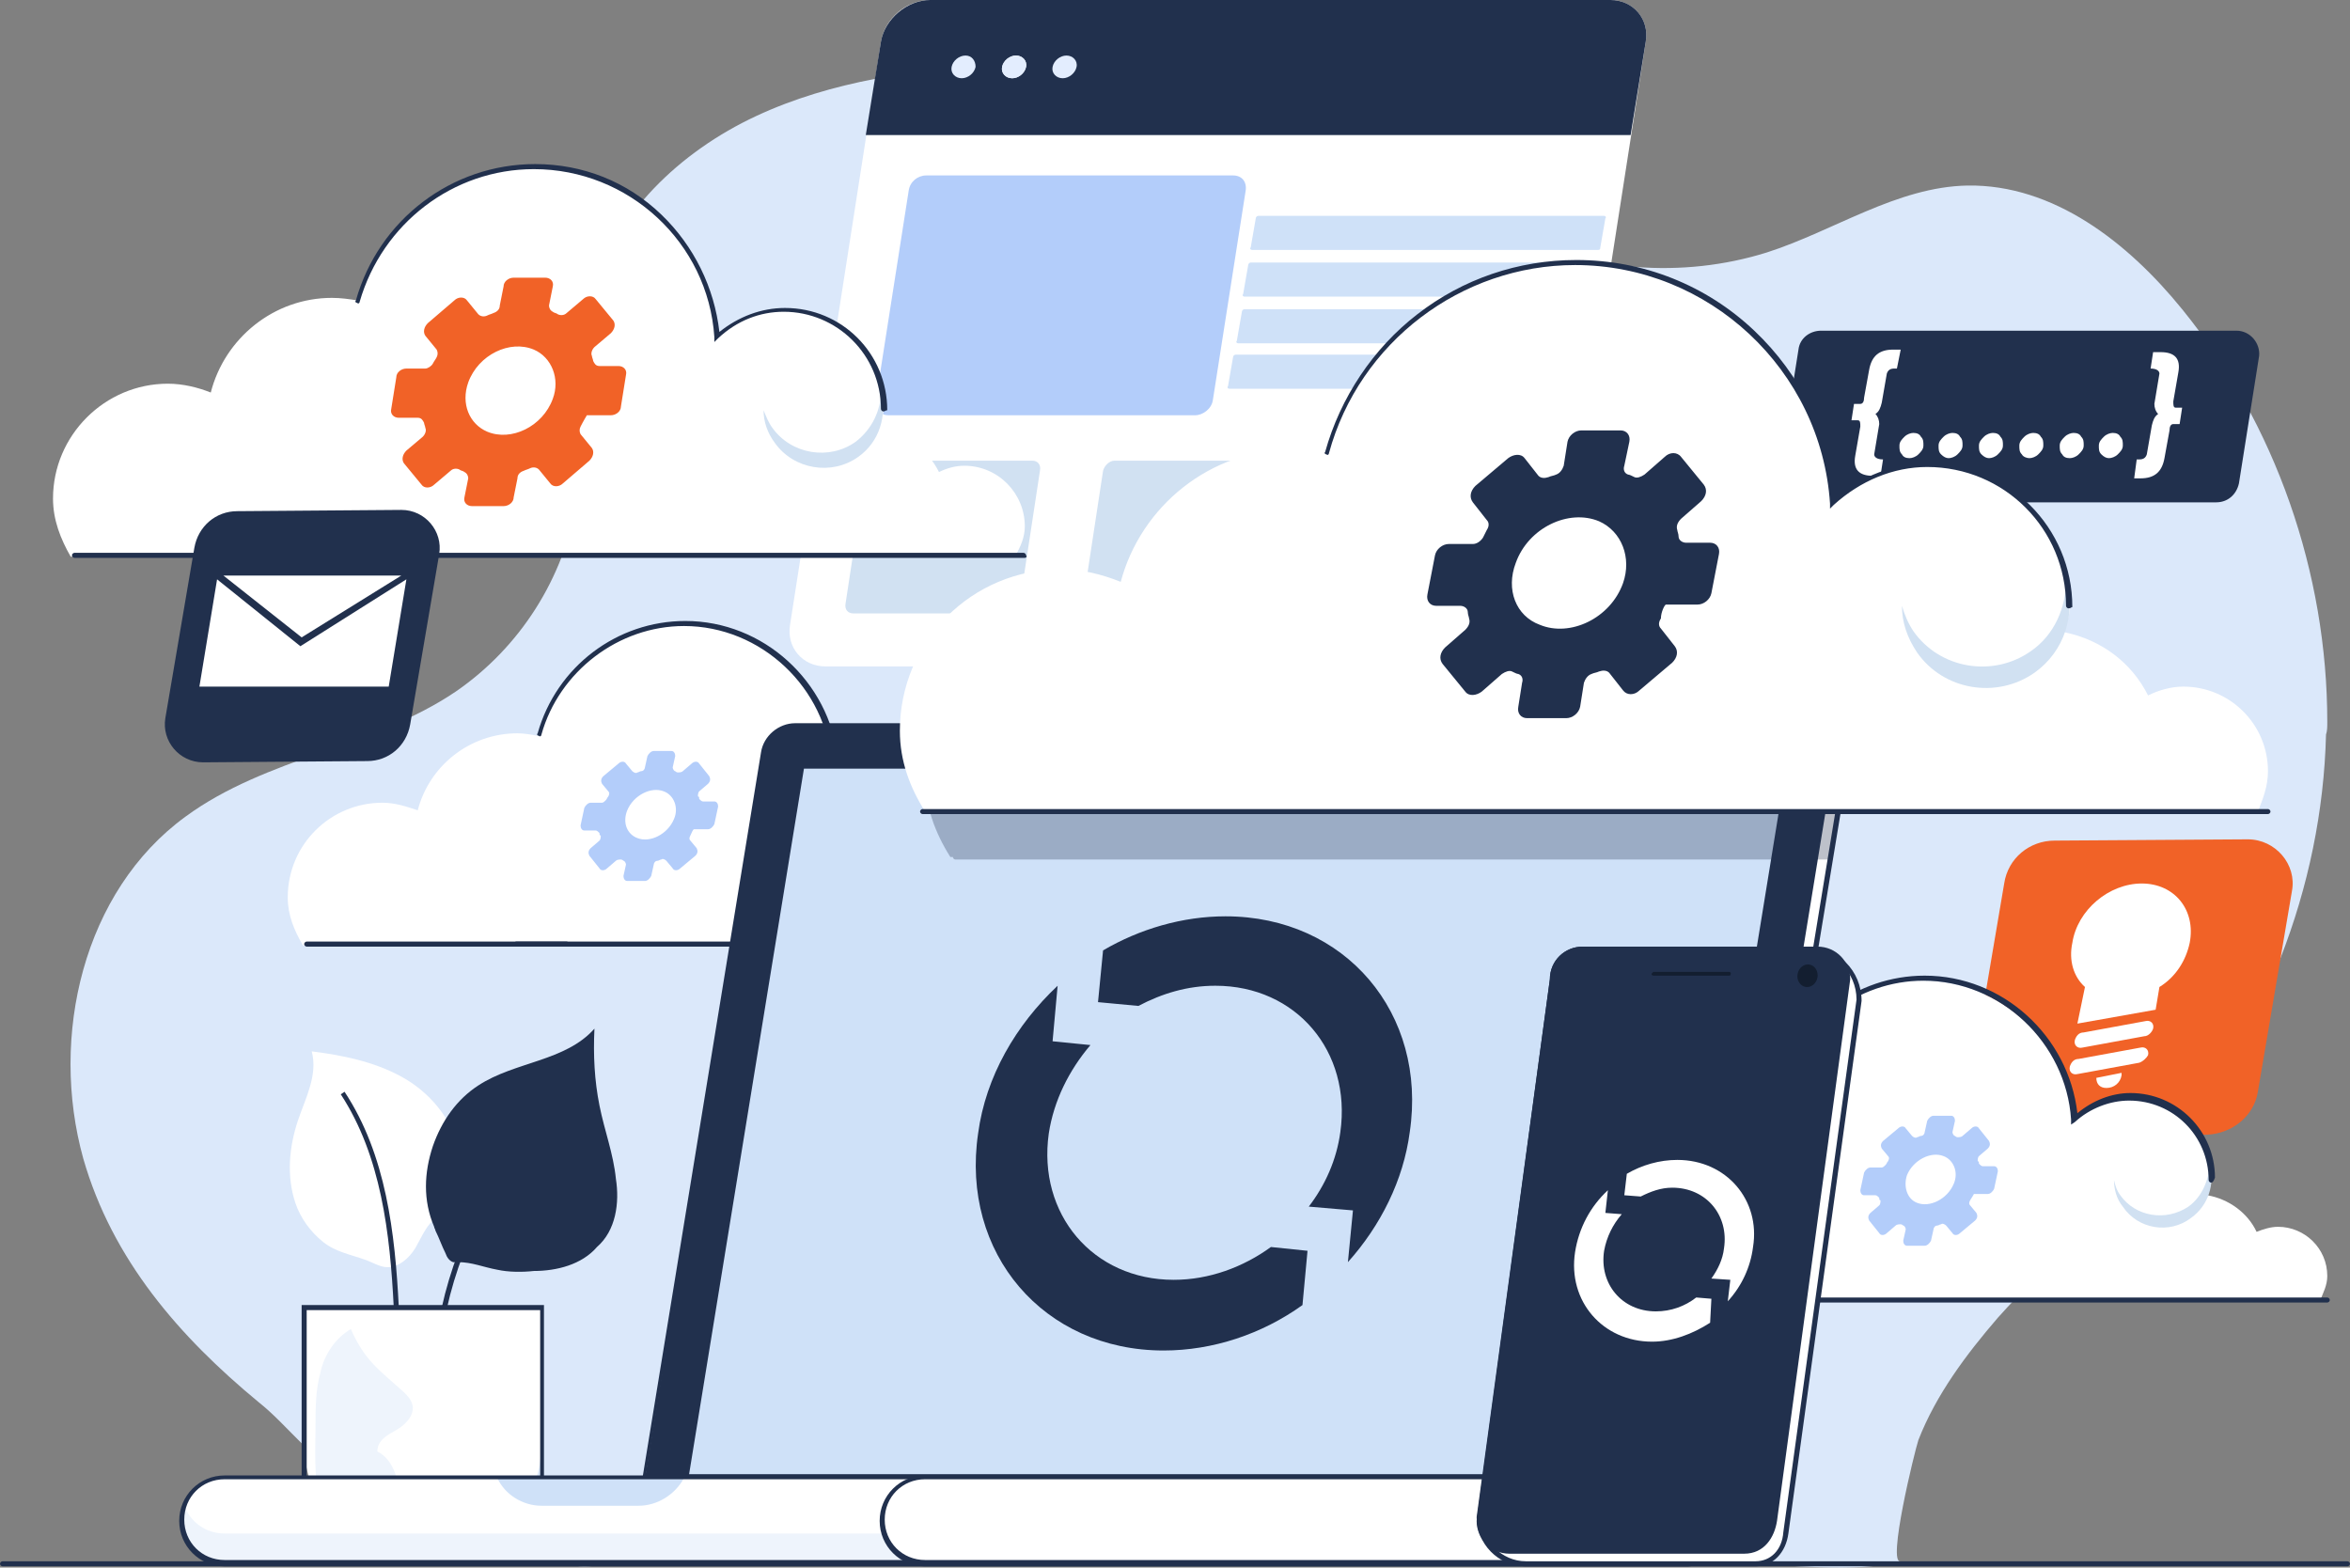 <?xml version="1.0" encoding="utf-8"?>
<!-- Generator: Adobe Illustrator 25.0.0, SVG Export Plug-In . SVG Version: 6.00 Build 0)  -->
<svg version="1.1" id="Cloud_Computing" xmlns="http://www.w3.org/2000/svg" xmlns:xlink="http://www.w3.org/1999/xlink" x="0px"
	 y="0px" viewBox="0 0 186.2 124.2" style="enable-background:new 0 0 186.2 124.2;" xml:space="preserve">
<rect x="0" y="0" width="186.2" height="124.2" fill="#808080" stroke="none"/>
<style type="text/css">
	.st0{fill:#DBE8FA;}
	.st1{fill:#FFFFFF;}
	.st2{fill:#EEF4FC;}
	.st3{fill:#21304D;}
	.st4{fill:#F16227;}
	.st5{fill:#D1E1F2;}
	.st6{clip-path:url(#SVGID_2_);fill:#E3EDFE;}
	.st7{clip-path:url(#SVGID_4_);fill:#E3EDFE;}
	.st8{clip-path:url(#SVGID_6_);fill:#E5EEFE;}
	.st9{clip-path:url(#SVGID_8_);fill:#E8F0FE;}
	.st10{clip-path:url(#SVGID_10_);fill:#EAF1FE;}
	.st11{clip-path:url(#SVGID_12_);fill:#ECF3FE;}
	.st12{clip-path:url(#SVGID_14_);fill:#EEF4FE;}
	.st13{clip-path:url(#SVGID_16_);fill:#EFF5FE;}
	.st14{clip-path:url(#SVGID_18_);fill:#F1F6FE;}
	.st15{clip-path:url(#SVGID_20_);fill:#F3F7FF;}
	.st16{clip-path:url(#SVGID_22_);fill:#F4F8FF;}
	.st17{clip-path:url(#SVGID_24_);fill:#F5F9FF;}
	.st18{clip-path:url(#SVGID_26_);fill:#F7FAFF;}
	.st19{clip-path:url(#SVGID_28_);fill:#F8FAFF;}
	.st20{clip-path:url(#SVGID_30_);fill:#F9FBFF;}
	.st21{clip-path:url(#SVGID_32_);fill:#FAFCFF;}
	.st22{clip-path:url(#SVGID_34_);fill:#FBFCFF;}
	.st23{clip-path:url(#SVGID_36_);fill:#FBFDFF;}
	.st24{clip-path:url(#SVGID_38_);fill:#FCFDFF;}
	.st25{clip-path:url(#SVGID_40_);fill:#FDFEFF;}
	.st26{clip-path:url(#SVGID_42_);fill:#FDFEFF;}
	.st27{clip-path:url(#SVGID_44_);fill:#FEFEFF;}
	.st28{clip-path:url(#SVGID_46_);fill:#FEFEFF;}
	.st29{clip-path:url(#SVGID_48_);fill:#FEFFFF;}
	.st30{clip-path:url(#SVGID_50_);fill:#FFFFFF;}
	.st31{clip-path:url(#SVGID_52_);fill:#FFFFFF;}
	.st32{clip-path:url(#SVGID_54_);fill:#FFFFFF;}
	.st33{clip-path:url(#SVGID_56_);fill:#FFFFFF;}
	.st34{clip-path:url(#SVGID_58_);fill:#FFFFFF;}
	.st35{clip-path:url(#SVGID_60_);fill:#FFFFFF;}
	.st36{fill:#CFE1F8;}
	.st37{fill:#B3CDFA;}
	.st38{fill:#E3EDFE;}
	.st39{fill:#131E30;}
	.st40{opacity:0.3;}
</style>
<g id="XMLID_350_">
	<g id="XMLID_873_">
		<path id="XMLID_372_" class="st0" d="M184.4,57.2c0-11.8-4.1-23.6-11.5-32.7c-4.3-5.3-10.2-9.9-17-9.8c-5.6,0.1-10.6,3.6-15.9,5.3
			c-6.7,2.1-14.2,1.5-20.4-1.6c-5.1-2.6-9.3-6.8-14.4-9.5c-7.8-4.1-17.1-4.4-26-3.8c-6.6,0.4-13.3,1.3-19.3,4.1
			c-6,2.8-11.3,7.8-13,14.2c-1.4,5.3-0.3,10.9-1.2,16.3c-1,6.1-4.5,11.6-9.6,15.1c-6.5,4.4-15,5.2-21.4,9.9
			C6.6,70.6,3.9,82.1,6.6,91.8c2.3,8,7.6,14.1,13.9,19.3c2.4,1.9,4.3,4.8,7.2,6c3.9,1.7,8.3,1.2,12.1,3.3c1.8,1,3.1,2.9,5,3.5
			s4.3-0.3,6.2-0.3c8.5,0,17.1,0.1,25.6,0.1c20.3,0.1,40.7,0.2,61,0.2l0,0c4,0,9.3,0.8,13-0.2c-1.1,0.3,1.1-8.7,1.4-9.6
			c1.4-3.6,3.8-6.8,6.3-9.7c4.1-4.6,9-8.4,13-13c8-9.1,12.7-21.1,13-33.2C184.4,57.9,184.4,57.6,184.4,57.2z"/>
	</g>
	<g id="XMLID_694_">
		<g id="XMLID_714_">
			<path id="XMLID_569_" class="st1" d="M33.5,123.8L33.5,123.8c-5.2,0-9.4-4.2-9.4-9.4v-10.8h18.8v10.8
				C42.9,119.6,38.7,123.8,33.5,123.8z"/>
		</g>
		<g id="XMLID_705_">
			<path id="XMLID_391_" class="st2" d="M31.4,113.3c0.7-0.4,1.4-1.1,1.3-1.9c-0.1-0.5-0.4-0.8-0.7-1.1c-2-1.8-3.1-2.5-4.2-5
				c-1.2,0.7-2.1,2-2.4,3.4c-0.4,1.4-0.4,2.9-0.4,4.3c0,3.2-0.6,9.6,4.4,9.2c0.9-0.1,1.8-0.3,2.2-1.1c0.3-0.6,0.3-1.3,0.2-2
				c-0.2-1.6-0.5-3.4-1.9-4.1C29.9,114.1,30.7,113.7,31.4,113.3z"/>
		</g>
		<g id="XMLID_695_">
			<path id="XMLID_740_" class="st3" d="M38.3,124h-9.5c-2.7,0-4.9-2.2-4.9-4.9v-15.7h19.2v15.7C43.1,121.8,41,124,38.3,124z
				 M24.3,103.8v15.3c0,2.5,2,4.5,4.5,4.5h9.5c2.5,0,4.5-2,4.5-4.5v-15.3H24.3z"/>
		</g>
		<g id="XMLID_701_">
			<path id="XMLID_392_" class="st1" d="M36.3,91c-0.5-2.4-2.3-4.5-4.5-5.7s-4.7-1.7-7.1-2c0.5,1.9-0.5,3.7-1.1,5.5
				c-0.7,2.1-0.9,4.4-0.2,6.5c0.4,1.2,1.2,2.3,2.2,3.1s2.2,1,3.3,1.4c0.6,0.2,1.2,0.6,1.8,0.6c0.9,0,1.7-0.7,2.2-1.5
				c0.4-0.7,0.7-1.4,1.2-2s1-1,1.4-1.7C36.4,94,36.6,92.4,36.3,91z"/>
		</g>
		<g id="XMLID_699_">
			<path id="XMLID_393_" class="st3" d="M48.8,93.4c-0.2-2-0.9-3.8-1.3-5.8s-0.5-4-0.4-6.1c-2.3,2.6-6.3,2.6-9.2,4.5
				c-1.7,1.1-2.9,2.8-3.6,4.8c-0.7,2.1-0.8,4.3,0.1,6.4c0,0.1,0.1,0.2,0.1,0.3c0.3,0.6,0.5,1.2,0.8,1.8c0.1,0.3,0.3,0.6,0.6,0.7
				c0.1,0,0.3,0,0.4,0c1.1,0,2,0.4,3.1,0.6c0.9,0.2,2,0.2,2.9,0.1c1.8,0,3.8-0.5,5-1.9C48.8,97.5,49.1,95.3,48.8,93.4z"/>
		</g>
		<g id="XMLID_697_">
			<path id="XMLID_736_" class="st3" d="M31.2,103.6c-0.3-5.9-1-12-4.2-16.9l0.3-0.2c3.3,5,4,11.2,4.3,17.1L31.2,103.6z"/>
		</g>
		<g id="XMLID_698_">
			<path id="XMLID_733_" class="st3" d="M35.4,103.7l-0.4-0.1c1.3-5.9,4.4-11.5,8.8-15.8l0.3,0.3C39.8,92.3,36.7,97.8,35.4,103.7z"
				/>
		</g>
	</g>
	<g id="XMLID_1055_">
		<g id="XMLID_1071_">
			<path id="XMLID_568_" class="st4" d="M174.9,89.9L159.6,90c-2.2,0-3.9-2-3.5-4.1l2.7-15.9c0.3-2,2-3.4,4-3.4l15.3-0.1
				c2.2,0,3.9,2,3.5,4.1l-2.7,15.9C178.6,88.4,176.9,89.8,174.9,89.9z"/>
		</g>
		<g id="XMLID_1103_">
			<g id="XMLID_1054_">
				<path id="XMLID_567_" class="st1" d="M169.9,82.1L165,83c-0.4,0.1-0.7-0.2-0.6-0.6l0,0c0.1-0.3,0.3-0.6,0.7-0.6l4.9-0.9
					c0.4-0.1,0.7,0.2,0.6,0.6l0,0C170.5,81.8,170.2,82.1,169.9,82.1z"/>
			</g>
			<g id="XMLID_1102_">
				<path id="XMLID_566_" class="st1" d="M169.5,84.2l-4.9,0.9c-0.4,0.1-0.7-0.2-0.6-0.6l0,0c0.1-0.3,0.3-0.6,0.7-0.6l4.9-0.9
					c0.4-0.1,0.7,0.2,0.6,0.6l0,0C170.1,83.8,169.8,84.1,169.5,84.2z"/>
			</g>
			<g id="XMLID_1105_">
				<path id="XMLID_565_" class="st1" d="M173.5,74.7c0.5-2.6-1.2-4.7-3.8-4.7s-5.1,2.1-5.5,4.7c-0.3,1.4,0.1,2.7,1,3.5l-0.6,2.9
					l6.2-1.1l0.3-1.8C172.4,77.4,173.2,76.1,173.5,74.7z"/>
			</g>
			<g id="XMLID_1107_">
				<path id="XMLID_563_" class="st1" d="M166.1,85.4c0,0.5,0.3,0.8,0.8,0.8c0.6,0,1.1-0.4,1.2-1c0-0.1,0-0.1,0-0.2L166.1,85.4z"/>
			</g>
		</g>
	</g>
	<g id="XMLID_651_">
		<g id="XMLID_735_">
			<path id="XMLID_394_" class="st1" d="M86.2,72.9c0-2.2-1.8-3.9-3.9-3.9c-0.6,0-1.2,0.2-1.7,0.4c-0.7-1.5-2.2-2.6-3.9-2.9
				c0.1-0.4,0.2-0.8,0.2-1.2c0-3.6-2.9-6.5-6.5-6.5c-1.7,0-3.2,0.7-4.4,1.8c-0.4-6.2-5.6-11.1-11.9-11.1c-5.5,0-10.1,3.7-11.5,8.8
				c-0.5-0.1-1.1-0.2-1.6-0.2c-3.8,0-7,2.6-7.9,6.1c-0.9-0.3-1.8-0.6-2.8-0.6c-4.1,0-7.5,3.3-7.5,7.5c0,1.4,0.5,2.6,1.2,3.8h61.6
				C86,74.3,86.2,73.6,86.2,72.9z"/>
		</g>
		<g id="XMLID_734_">
			<path id="XMLID_731_" class="st3" d="M86.2,75H40.9c-0.1,0-0.2-0.1-0.2-0.2c0-0.1,0.1-0.2,0.2-0.2h45.3c0.1,0,0.2,0.1,0.2,0.2
				C86.4,75,86.3,75,86.2,75z"/>
		</g>
		<g id="XMLID_732_">
			<path id="XMLID_730_" class="st3" d="M44.9,75H24.3c-0.1,0-0.2-0.1-0.2-0.2c0-0.1,0.1-0.2,0.2-0.2h20.6c0.1,0,0.2,0.1,0.2,0.2
				C45.1,75,45,75,44.9,75z"/>
		</g>
		<g id="XMLID_723_">
			<path id="XMLID_562_" class="st5" d="M75.2,67.4c-1.8,1.2-4.2,0.8-5.4-0.9c-0.3-0.4-0.4-0.8-0.5-1.2c0,0.7,0.2,1.5,0.7,2.1
				c1.2,1.8,3.7,2.2,5.4,0.9l0,0c1.4-1,1.9-2.7,1.5-4.3C76.9,65.4,76.3,66.6,75.2,67.4z"/>
		</g>
		<g id="XMLID_653_">
			<path id="XMLID_729_" class="st3" d="M77,65.5c-0.1,0-0.2-0.1-0.2-0.2c0-3.5-2.8-6.3-6.3-6.3c-1.5,0-3.1,0.6-4.3,1.7L65.9,61
				v-0.4c-0.4-6.1-5.6-11-11.7-11c-5.2,0-9.9,3.6-11.3,8.6c0,0.1-0.1,0.2-0.2,0.1c-0.1,0-0.2-0.1-0.1-0.2c1.5-5.3,6.3-8.9,11.7-8.9
				c6.2,0,11.4,4.8,12.1,10.9c1.2-1,2.7-1.6,4.2-1.6c3.7,0,6.7,3,6.7,6.7C77.2,65.4,77.1,65.5,77,65.5z"/>
		</g>
	</g>
	<g id="XMLID_737_">
		<g id="XMLID_749_">
			<path id="XMLID_395_" class="st1" d="M184.4,101.1c0-2.2-1.8-3.9-3.9-3.9c-0.6,0-1.2,0.2-1.7,0.4c-0.7-1.5-2.2-2.6-3.9-2.9
				c0.1-0.4,0.2-0.8,0.2-1.2c0-3.6-2.9-6.5-6.5-6.5c-1.7,0-3.2,0.7-4.4,1.8c-0.4-6.2-5.6-11.1-11.9-11.1c-5.5,0-10.1,3.7-11.5,8.8
				c-0.5-0.1-1.1-0.2-1.6-0.2c-3.8,0-7,2.6-7.9,6.1c-0.9-0.3-1.8-0.6-2.8-0.6c-4.1,0-7.5,3.3-7.5,7.5c0,1.4,0.5,2.6,1.2,3.8h61.6
				C184.1,102.4,184.4,101.8,184.4,101.1z"/>
		</g>
		<g id="XMLID_747_">
			<path id="XMLID_728_" class="st3" d="M184.4,103.2h-45.3c-0.1,0-0.2-0.1-0.2-0.2c0-0.1,0.1-0.2,0.2-0.2h45.3
				c0.1,0,0.2,0.1,0.2,0.2S184.5,103.2,184.4,103.2z"/>
		</g>
		<g id="XMLID_746_">
			<path id="XMLID_727_" class="st3" d="M143,103.2h-20.6c-0.1,0-0.2-0.1-0.2-0.2c0-0.1,0.1-0.2,0.2-0.2H143c0.1,0,0.2,0.1,0.2,0.2
				C143.2,103.1,143.1,103.2,143,103.2z"/>
		</g>
		<g id="XMLID_739_">
			<path id="XMLID_561_" class="st5" d="M173.4,95.6c-1.8,1.2-4.2,0.8-5.4-0.9c-0.3-0.4-0.4-0.8-0.5-1.2c0,0.7,0.2,1.5,0.7,2.1
				c1.2,1.8,3.7,2.2,5.4,0.9l0,0c1.4-1,1.9-2.7,1.5-4.3C175,93.5,174.5,94.8,173.4,95.6z"/>
		</g>
		<g id="XMLID_738_">
			<path id="XMLID_726_" class="st3" d="M175.2,93.7c-0.1,0-0.2-0.1-0.2-0.2c0-3.5-2.8-6.3-6.3-6.3c-1.5,0-3.1,0.6-4.3,1.7l-0.3,0.2
				v-0.4c-0.4-6.1-5.6-11-11.7-11c-5.2,0-9.9,3.6-11.3,8.6c0,0.1-0.1,0.2-0.2,0.1c-0.1,0-0.2-0.1-0.1-0.2c1.5-5.3,6.3-8.9,11.7-8.9
				c6.2,0,11.4,4.8,12.1,10.9c1.2-1,2.7-1.6,4.2-1.6c3.7,0,6.7,3,6.7,6.7C175.4,93.6,175.3,93.7,175.2,93.7z"/>
		</g>
	</g>
	<g id="XMLID_895_">
		<g id="XMLID_893_">
			<g id="XMLID_668_">
				<g>
					<defs>
						<path id="SVGID_1_" d="M144.1,57.6L64,58c-1.2,0-2.3,1-2.5,2.1l-9.9,60.6h84.7l9.9-60.6c0.1-0.7-0.2-1.5-0.9-1.8L144.1,57.6z"
							/>
					</defs>
					<clipPath id="SVGID_2_">
						<use xlink:href="#SVGID_1_"  style="overflow:visible;"/>
					</clipPath>
					<rect id="XMLID_670_" x="51.7" y="57.6" class="st6" width="0.4" height="63.2"/>
				</g>
				<g>
					<defs>
						<path id="SVGID_3_" d="M144.1,57.6L64,58c-1.2,0-2.3,1-2.5,2.1l-9.9,60.6h84.7l9.9-60.6c0.1-0.7-0.2-1.5-0.9-1.8L144.1,57.6z"
							/>
					</defs>
					<clipPath id="SVGID_4_">
						<use xlink:href="#SVGID_3_"  style="overflow:visible;"/>
					</clipPath>
					<rect id="XMLID_671_" x="52" y="57.6" class="st7" width="3.4" height="63.2"/>
				</g>
				<g>
					<defs>
						<path id="SVGID_5_" d="M144.1,57.6L64,58c-1.2,0-2.3,1-2.5,2.1l-9.9,60.6h84.7l9.9-60.6c0.1-0.7-0.2-1.5-0.9-1.8L144.1,57.6z"
							/>
					</defs>
					<clipPath id="SVGID_6_">
						<use xlink:href="#SVGID_5_"  style="overflow:visible;"/>
					</clipPath>
					<rect id="XMLID_672_" x="55.4" y="57.6" class="st8" width="3.4" height="63.2"/>
				</g>
				<g>
					<defs>
						<path id="SVGID_7_" d="M144.1,57.6L64,58c-1.2,0-2.3,1-2.5,2.1l-9.9,60.6h84.7l9.9-60.6c0.1-0.7-0.2-1.5-0.9-1.8L144.1,57.6z"
							/>
					</defs>
					<clipPath id="SVGID_8_">
						<use xlink:href="#SVGID_7_"  style="overflow:visible;"/>
					</clipPath>
					<rect id="XMLID_673_" x="58.8" y="57.6" class="st9" width="3.4" height="63.2"/>
				</g>
				<g>
					<defs>
						<path id="SVGID_9_" d="M144.1,57.6L64,58c-1.2,0-2.3,1-2.5,2.1l-9.9,60.6h84.7l9.9-60.6c0.1-0.7-0.2-1.5-0.9-1.8L144.1,57.6z"
							/>
					</defs>
					<clipPath id="SVGID_10_">
						<use xlink:href="#SVGID_9_"  style="overflow:visible;"/>
					</clipPath>
					<rect id="XMLID_674_" x="62.1" y="57.6" class="st10" width="3.4" height="63.2"/>
				</g>
				<g>
					<defs>
						<path id="SVGID_11_" d="M144.1,57.6L64,58c-1.2,0-2.3,1-2.5,2.1l-9.9,60.6h84.7l9.9-60.6c0.1-0.7-0.2-1.5-0.9-1.8L144.1,57.6z
							"/>
					</defs>
					<clipPath id="SVGID_12_">
						<use xlink:href="#SVGID_11_"  style="overflow:visible;"/>
					</clipPath>
					<rect id="XMLID_675_" x="65.5" y="57.6" class="st11" width="3.4" height="63.2"/>
				</g>
				<g>
					<defs>
						<path id="SVGID_13_" d="M144.1,57.6L64,58c-1.2,0-2.3,1-2.5,2.1l-9.9,60.6h84.7l9.9-60.6c0.1-0.7-0.2-1.5-0.9-1.8L144.1,57.6z
							"/>
					</defs>
					<clipPath id="SVGID_14_">
						<use xlink:href="#SVGID_13_"  style="overflow:visible;"/>
					</clipPath>
					<rect id="XMLID_676_" x="68.9" y="57.6" class="st12" width="3.4" height="63.2"/>
				</g>
				<g>
					<defs>
						<path id="SVGID_15_" d="M144.1,57.6L64,58c-1.2,0-2.3,1-2.5,2.1l-9.9,60.6h84.7l9.9-60.6c0.1-0.7-0.2-1.5-0.9-1.8L144.1,57.6z
							"/>
					</defs>
					<clipPath id="SVGID_16_">
						<use xlink:href="#SVGID_15_"  style="overflow:visible;"/>
					</clipPath>
					<rect id="XMLID_678_" x="72.2" y="57.6" class="st13" width="3.4" height="63.2"/>
				</g>
				<g>
					<defs>
						<path id="SVGID_17_" d="M144.1,57.6L64,58c-1.2,0-2.3,1-2.5,2.1l-9.9,60.6h84.7l9.9-60.6c0.1-0.7-0.2-1.5-0.9-1.8L144.1,57.6z
							"/>
					</defs>
					<clipPath id="SVGID_18_">
						<use xlink:href="#SVGID_17_"  style="overflow:visible;"/>
					</clipPath>
					<rect id="XMLID_679_" x="75.6" y="57.6" class="st14" width="3.4" height="63.2"/>
				</g>
				<g>
					<defs>
						<path id="SVGID_19_" d="M144.1,57.6L64,58c-1.2,0-2.3,1-2.5,2.1l-9.9,60.6h84.7l9.9-60.6c0.1-0.7-0.2-1.5-0.9-1.8L144.1,57.6z
							"/>
					</defs>
					<clipPath id="SVGID_20_">
						<use xlink:href="#SVGID_19_"  style="overflow:visible;"/>
					</clipPath>
					<rect id="XMLID_680_" x="79" y="57.6" class="st15" width="3.4" height="63.2"/>
				</g>
				<g>
					<defs>
						<path id="SVGID_21_" d="M144.1,57.6L64,58c-1.2,0-2.3,1-2.5,2.1l-9.9,60.6h84.7l9.9-60.6c0.1-0.7-0.2-1.5-0.9-1.8L144.1,57.6z
							"/>
					</defs>
					<clipPath id="SVGID_22_">
						<use xlink:href="#SVGID_21_"  style="overflow:visible;"/>
					</clipPath>
					<rect id="XMLID_681_" x="82.3" y="57.6" class="st16" width="3.4" height="63.2"/>
				</g>
				<g>
					<defs>
						<path id="SVGID_23_" d="M144.1,57.6L64,58c-1.2,0-2.3,1-2.5,2.1l-9.9,60.6h84.7l9.9-60.6c0.1-0.7-0.2-1.5-0.9-1.8L144.1,57.6z
							"/>
					</defs>
					<clipPath id="SVGID_24_">
						<use xlink:href="#SVGID_23_"  style="overflow:visible;"/>
					</clipPath>
					<rect id="XMLID_682_" x="85.7" y="57.6" class="st17" width="3.4" height="63.2"/>
				</g>
				<g>
					<defs>
						<path id="SVGID_25_" d="M144.1,57.6L64,58c-1.2,0-2.3,1-2.5,2.1l-9.9,60.6h84.7l9.9-60.6c0.1-0.7-0.2-1.5-0.9-1.8L144.1,57.6z
							"/>
					</defs>
					<clipPath id="SVGID_26_">
						<use xlink:href="#SVGID_25_"  style="overflow:visible;"/>
					</clipPath>
					<rect id="XMLID_683_" x="89.1" y="57.6" class="st18" width="3.4" height="63.2"/>
				</g>
				<g>
					<defs>
						<path id="SVGID_27_" d="M144.1,57.6L64,58c-1.2,0-2.3,1-2.5,2.1l-9.9,60.6h84.7l9.9-60.6c0.1-0.7-0.2-1.5-0.9-1.8L144.1,57.6z
							"/>
					</defs>
					<clipPath id="SVGID_28_">
						<use xlink:href="#SVGID_27_"  style="overflow:visible;"/>
					</clipPath>
					<rect id="XMLID_684_" x="92.4" y="57.6" class="st19" width="3.4" height="63.2"/>
				</g>
				<g>
					<defs>
						<path id="SVGID_29_" d="M144.1,57.6L64,58c-1.2,0-2.3,1-2.5,2.1l-9.9,60.6h84.7l9.9-60.6c0.1-0.7-0.2-1.5-0.9-1.8L144.1,57.6z
							"/>
					</defs>
					<clipPath id="SVGID_30_">
						<use xlink:href="#SVGID_29_"  style="overflow:visible;"/>
					</clipPath>
					<rect id="XMLID_700_" x="95.8" y="57.6" class="st20" width="3.4" height="63.2"/>
				</g>
				<g>
					<defs>
						<path id="SVGID_31_" d="M144.1,57.6L64,58c-1.2,0-2.3,1-2.5,2.1l-9.9,60.6h84.7l9.9-60.6c0.1-0.7-0.2-1.5-0.9-1.8L144.1,57.6z
							"/>
					</defs>
					<clipPath id="SVGID_32_">
						<use xlink:href="#SVGID_31_"  style="overflow:visible;"/>
					</clipPath>
					<rect id="XMLID_709_" x="99.2" y="57.6" class="st21" width="3.4" height="63.2"/>
				</g>
				<g>
					<defs>
						<path id="SVGID_33_" d="M144.1,57.6L64,58c-1.2,0-2.3,1-2.5,2.1l-9.9,60.6h84.7l9.9-60.6c0.1-0.7-0.2-1.5-0.9-1.8L144.1,57.6z
							"/>
					</defs>
					<clipPath id="SVGID_34_">
						<use xlink:href="#SVGID_33_"  style="overflow:visible;"/>
					</clipPath>
					<rect id="XMLID_710_" x="102.5" y="57.6" class="st22" width="3.4" height="63.2"/>
				</g>
				<g>
					<defs>
						<path id="SVGID_35_" d="M144.1,57.6L64,58c-1.2,0-2.3,1-2.5,2.1l-9.9,60.6h84.7l9.9-60.6c0.1-0.7-0.2-1.5-0.9-1.8L144.1,57.6z
							"/>
					</defs>
					<clipPath id="SVGID_36_">
						<use xlink:href="#SVGID_35_"  style="overflow:visible;"/>
					</clipPath>
					<rect id="XMLID_711_" x="105.9" y="57.6" class="st23" width="3.4" height="63.2"/>
				</g>
				<g>
					<defs>
						<path id="SVGID_37_" d="M144.1,57.6L64,58c-1.2,0-2.3,1-2.5,2.1l-9.9,60.6h84.7l9.9-60.6c0.1-0.7-0.2-1.5-0.9-1.8L144.1,57.6z
							"/>
					</defs>
					<clipPath id="SVGID_38_">
						<use xlink:href="#SVGID_37_"  style="overflow:visible;"/>
					</clipPath>
					<rect id="XMLID_712_" x="109.3" y="57.6" class="st24" width="3.4" height="63.2"/>
				</g>
				<g>
					<defs>
						<path id="SVGID_39_" d="M144.1,57.6L64,58c-1.2,0-2.3,1-2.5,2.1l-9.9,60.6h84.7l9.9-60.6c0.1-0.7-0.2-1.5-0.9-1.8L144.1,57.6z
							"/>
					</defs>
					<clipPath id="SVGID_40_">
						<use xlink:href="#SVGID_39_"  style="overflow:visible;"/>
					</clipPath>
					<rect id="XMLID_713_" x="112.6" y="57.6" class="st25" width="3.4" height="63.2"/>
				</g>
				<g>
					<defs>
						<path id="SVGID_41_" d="M144.1,57.6L64,58c-1.2,0-2.3,1-2.5,2.1l-9.9,60.6h84.7l9.9-60.6c0.1-0.7-0.2-1.5-0.9-1.8L144.1,57.6z
							"/>
					</defs>
					<clipPath id="SVGID_42_">
						<use xlink:href="#SVGID_41_"  style="overflow:visible;"/>
					</clipPath>
					<rect id="XMLID_715_" x="116" y="57.6" class="st26" width="3.4" height="63.2"/>
				</g>
				<g>
					<defs>
						<path id="SVGID_43_" d="M144.1,57.6L64,58c-1.2,0-2.3,1-2.5,2.1l-9.9,60.6h84.7l9.9-60.6c0.1-0.7-0.2-1.5-0.9-1.8L144.1,57.6z
							"/>
					</defs>
					<clipPath id="SVGID_44_">
						<use xlink:href="#SVGID_43_"  style="overflow:visible;"/>
					</clipPath>
					<rect id="XMLID_716_" x="119.4" y="57.6" class="st27" width="3.4" height="63.2"/>
				</g>
				<g>
					<defs>
						<path id="SVGID_45_" d="M144.1,57.6L64,58c-1.2,0-2.3,1-2.5,2.1l-9.9,60.6h84.7l9.9-60.6c0.1-0.7-0.2-1.5-0.9-1.8L144.1,57.6z
							"/>
					</defs>
					<clipPath id="SVGID_46_">
						<use xlink:href="#SVGID_45_"  style="overflow:visible;"/>
					</clipPath>
					<rect id="XMLID_717_" x="122.7" y="57.6" class="st28" width="3.4" height="63.2"/>
				</g>
				<g>
					<defs>
						<path id="SVGID_47_" d="M144.1,57.6L64,58c-1.2,0-2.3,1-2.5,2.1l-9.9,60.6h84.7l9.9-60.6c0.1-0.7-0.2-1.5-0.9-1.8L144.1,57.6z
							"/>
					</defs>
					<clipPath id="SVGID_48_">
						<use xlink:href="#SVGID_47_"  style="overflow:visible;"/>
					</clipPath>
					<rect id="XMLID_718_" x="126.1" y="57.6" class="st29" width="3.4" height="63.2"/>
				</g>
				<g>
					<defs>
						<path id="SVGID_49_" d="M144.1,57.6L64,58c-1.2,0-2.3,1-2.5,2.1l-9.9,60.6h84.7l9.9-60.6c0.1-0.7-0.2-1.5-0.9-1.8L144.1,57.6z
							"/>
					</defs>
					<clipPath id="SVGID_50_">
						<use xlink:href="#SVGID_49_"  style="overflow:visible;"/>
					</clipPath>
					<rect id="XMLID_719_" x="129.5" y="57.6" class="st30" width="3.4" height="63.2"/>
				</g>
				<g>
					<defs>
						<path id="SVGID_51_" d="M144.1,57.6L64,58c-1.2,0-2.3,1-2.5,2.1l-9.9,60.6h84.7l9.9-60.6c0.1-0.7-0.2-1.5-0.9-1.8L144.1,57.6z
							"/>
					</defs>
					<clipPath id="SVGID_52_">
						<use xlink:href="#SVGID_51_"  style="overflow:visible;"/>
					</clipPath>
					<rect id="XMLID_720_" x="132.8" y="57.6" class="st31" width="3.4" height="63.2"/>
				</g>
				<g>
					<defs>
						<path id="SVGID_53_" d="M144.1,57.6L64,58c-1.2,0-2.3,1-2.5,2.1l-9.9,60.6h84.7l9.9-60.6c0.1-0.7-0.2-1.5-0.9-1.8L144.1,57.6z
							"/>
					</defs>
					<clipPath id="SVGID_54_">
						<use xlink:href="#SVGID_53_"  style="overflow:visible;"/>
					</clipPath>
					<rect id="XMLID_721_" x="136.2" y="57.6" class="st32" width="3.4" height="63.2"/>
				</g>
				<g>
					<defs>
						<path id="SVGID_55_" d="M144.1,57.6L64,58c-1.2,0-2.3,1-2.5,2.1l-9.9,60.6h84.7l9.9-60.6c0.1-0.7-0.2-1.5-0.9-1.8L144.1,57.6z
							"/>
					</defs>
					<clipPath id="SVGID_56_">
						<use xlink:href="#SVGID_55_"  style="overflow:visible;"/>
					</clipPath>
					<rect id="XMLID_722_" x="139.6" y="57.6" class="st33" width="3.4" height="63.2"/>
				</g>
				<g>
					<defs>
						<path id="SVGID_57_" d="M144.1,57.6L64,58c-1.2,0-2.3,1-2.5,2.1l-9.9,60.6h84.7l9.9-60.6c0.1-0.7-0.2-1.5-0.9-1.8L144.1,57.6z
							"/>
					</defs>
					<clipPath id="SVGID_58_">
						<use xlink:href="#SVGID_57_"  style="overflow:visible;"/>
					</clipPath>
					<rect id="XMLID_724_" x="142.9" y="57.6" class="st34" width="3.4" height="63.2"/>
				</g>
				<g>
					<defs>
						<path id="SVGID_59_" d="M144.1,57.6L64,58c-1.2,0-2.3,1-2.5,2.1l-9.9,60.6h84.7l9.9-60.6c0.1-0.7-0.2-1.5-0.9-1.8L144.1,57.6z
							"/>
					</defs>
					<clipPath id="SVGID_60_">
						<use xlink:href="#SVGID_59_"  style="overflow:visible;"/>
					</clipPath>
					<rect id="XMLID_725_" x="146.3" y="57.6" class="st35" width="0.1" height="63.2"/>
				</g>
			</g>
		</g>
		<g id="XMLID_390_">
			<path id="XMLID_662_" class="st3" d="M136.5,121H51.4v-0.2l9.9-60.6c0.2-1.3,1.4-2.3,2.7-2.3l80.2-0.4l1.3,0.8
				c0.7,0.4,1.1,1.2,1,2.1L136.5,121z M51.9,120.6h84.3l9.9-60.4c0.1-0.7-0.2-1.3-0.8-1.6l-1.2-0.7l-80,0.4c-1.1,0-2.1,0.9-2.3,2
				L51.9,120.6z"/>
		</g>
		<g id="XMLID_892_">
			<path id="XMLID_560_" class="st3" d="M135.3,120.2H50.6l9.9-60.6c0.2-1.2,1.3-2.1,2.5-2.1h80.5c1.2,0,2,1,1.8,2.1L135.3,120.2z"
				/>
		</g>
		<g id="XMLID_706_">
			<path id="XMLID_661_" class="st3" d="M50.6,120.4L50.6,120.4c-0.1,0-0.2-0.1-0.2-0.2l9.9-60.6c0.2-1.3,1.4-2.3,2.7-2.3h80.5
				c0.6,0,1.2,0.2,1.5,0.7c0.4,0.4,0.5,1,0.4,1.7l-9.1,55.8c0,0.1-0.1,0.2-0.2,0.2c-0.1,0-0.2-0.1-0.2-0.2l9.1-55.8
				c0.1-0.5,0-1-0.3-1.3s-0.7-0.5-1.2-0.5H62.9c-1.1,0-2.1,0.9-2.3,2L50.6,120.4C50.8,120.3,50.7,120.4,50.6,120.4z"/>
		</g>
		<g id="XMLID_891_">
			<polygon id="XMLID_559_" class="st36" points="54.6,116.8 63.7,60.9 141.5,60.9 132.4,116.8 			"/>
		</g>
		<g id="XMLID_396_">
			<path id="XMLID_555_" class="st1" d="M133.7,123.9H17.8c-1.9,0-3.4-1.5-3.4-3.4l0,0c0-1.9,1.5-3.4,3.4-3.4h115.9
				c1.9,0,3.4,1.5,3.4,3.4l0,0C137.1,122.4,135.6,123.9,133.7,123.9z"/>
		</g>
		<g id="XMLID_397_">
			<path id="XMLID_398_" class="st2" d="M133.7,121.5H17.8c-1.5,0-2.7-0.9-3.2-2.2c-0.1,0.4-0.2,0.8-0.2,1.2c0,1.9,1.5,3.4,3.4,3.4
				h115.9c1.9,0,3.4-1.5,3.4-3.4c0-0.4-0.1-0.8-0.2-1.2C136.4,120.6,135.1,121.5,133.7,121.5z"/>
		</g>
		<g id="XMLID_874_">
			<path id="XMLID_400_" class="st36" d="M50.6,119.3h-7.7c-1.5,0-2.9-0.9-3.5-2.2l0,0h14.8l0,0C53.5,118.4,52.1,119.3,50.6,119.3z"
				/>
		</g>
		<g id="XMLID_399_">
			<path id="XMLID_636_" class="st3" d="M133.7,124.1H17.8c-2,0-3.6-1.6-3.6-3.6s1.6-3.6,3.6-3.6h115.9c2,0,3.6,1.6,3.6,3.6
				S135.7,124.1,133.7,124.1z M17.8,117.2c-1.8,0-3.2,1.4-3.2,3.2s1.4,3.2,3.2,3.2h115.9c1.8,0,3.2-1.4,3.2-3.2s-1.4-3.2-3.2-3.2
				H17.8z"/>
		</g>
		<g id="XMLID_401_">
			<path id="XMLID_552_" class="st1" d="M133.7,123.9H73.3c-1.9,0-3.4-1.5-3.4-3.4l0,0c0-1.9,1.5-3.4,3.4-3.4h60.4
				c1.9,0,3.4,1.5,3.4,3.4l0,0C137.1,122.4,135.6,123.9,133.7,123.9z"/>
		</g>
		<g id="XMLID_402_">
			<path id="XMLID_633_" class="st3" d="M133.7,124.1H73.3c-2,0-3.6-1.6-3.6-3.6s1.6-3.6,3.6-3.6h60.4c2,0,3.6,1.6,3.6,3.6
				S135.7,124.1,133.7,124.1z M73.3,117.2c-1.8,0-3.2,1.4-3.2,3.2s1.4,3.2,3.2,3.2h60.4c1.8,0,3.2-1.4,3.2-3.2s-1.4-3.2-3.2-3.2
				H73.3z"/>
		</g>
		<g id="XMLID_403_">
			<rect id="XMLID_551_" x="125.7" y="119.7" class="st3" width="5.3" height="1.5"/>
		</g>
		<g id="XMLID_410_">
			<rect id="XMLID_549_" x="119.4" y="119.7" class="st3" width="5.3" height="1.5"/>
		</g>
	</g>
	<g id="XMLID_665_">
		<path id="XMLID_629_" class="st3" d="M186,124.1H0.2c-0.1,0-0.2-0.1-0.2-0.2c0-0.1,0.1-0.2,0.2-0.2H186c0.1,0,0.2,0.1,0.2,0.2
			C186.2,124,186.1,124.1,186,124.1z"/>
	</g>
	<g id="XMLID_966_">
		<g id="XMLID_970_">
			<path id="XMLID_412_" class="st3" d="M175.6,39.8h-32.9c-1.1,0-1.9-1-1.8-2l1.6-10.1c0.1-0.9,0.9-1.5,1.8-1.5h32.9
				c1.1,0,1.9,1,1.8,2l-1.6,10.1C177.2,39.2,176.5,39.8,175.6,39.8z"/>
		</g>
		<g id="XMLID_1035_">
			<g id="XMLID_1036_">
				<path id="XMLID_415_" class="st1" d="M150.3,29.2h-0.2c-0.3,0-0.5,0.1-0.6,0.4l-0.4,2.3c-0.1,0.4-0.2,0.7-0.5,0.9
					c0.2,0.2,0.3,0.5,0.3,0.8l-0.4,2.4c0,0.2,0.2,0.4,0.7,0.4l-0.2,1.3h-0.6c-1.1,0-1.6-0.5-1.4-1.6l0.4-2.3c0-0.3,0-0.5-0.2-0.5
					h-0.5l0.2-1.3h0.5c0.2,0,0.3-0.2,0.3-0.5l0.4-2.2c0.2-1.1,0.8-1.6,1.9-1.6h0.6L150.3,29.2z"/>
			</g>
			<g id="XMLID_1038_">
				<path id="XMLID_438_" class="st1" d="M150.7,36c-0.2-0.2-0.2-0.4-0.2-0.7c0-0.3,0.2-0.5,0.4-0.7s0.5-0.3,0.7-0.3
					c0.3,0,0.5,0.1,0.6,0.3c0.2,0.2,0.2,0.4,0.2,0.7c0,0.3-0.2,0.5-0.4,0.7s-0.5,0.3-0.7,0.3C151,36.3,150.8,36.2,150.7,36z"/>
			</g>
			<g id="XMLID_1040_">
				<path id="XMLID_443_" class="st1" d="M153.8,36c-0.2-0.2-0.2-0.4-0.2-0.7c0-0.3,0.2-0.5,0.4-0.7s0.5-0.3,0.7-0.3
					c0.3,0,0.5,0.1,0.6,0.3c0.2,0.2,0.2,0.4,0.2,0.7c0,0.3-0.2,0.5-0.4,0.7s-0.5,0.3-0.7,0.3C154.2,36.3,154,36.2,153.8,36z"/>
			</g>
			<g id="XMLID_1042_">
				<path id="XMLID_466_" class="st1" d="M157,36c-0.2-0.2-0.2-0.4-0.2-0.7c0-0.3,0.2-0.5,0.4-0.7s0.5-0.3,0.7-0.3
					c0.3,0,0.5,0.1,0.6,0.3c0.2,0.2,0.2,0.4,0.2,0.7c0,0.3-0.2,0.5-0.4,0.7s-0.5,0.3-0.7,0.3C157.4,36.3,157.2,36.2,157,36z"/>
			</g>
			<g id="XMLID_1044_">
				<path id="XMLID_467_" class="st1" d="M160.2,36c-0.2-0.2-0.2-0.4-0.2-0.7c0-0.3,0.2-0.5,0.4-0.7s0.5-0.3,0.7-0.3
					c0.3,0,0.5,0.1,0.6,0.3c0.2,0.2,0.2,0.4,0.2,0.7c0,0.3-0.2,0.5-0.4,0.7s-0.5,0.3-0.7,0.3C160.6,36.3,160.3,36.2,160.2,36z"/>
			</g>
			<g id="XMLID_1046_">
				<path id="XMLID_468_" class="st1" d="M163.4,36c-0.2-0.2-0.2-0.4-0.2-0.7c0-0.3,0.2-0.5,0.4-0.7s0.5-0.3,0.7-0.3
					c0.3,0,0.5,0.1,0.6,0.3c0.2,0.2,0.2,0.4,0.2,0.7c0,0.3-0.2,0.5-0.4,0.7s-0.5,0.3-0.7,0.3C163.7,36.3,163.5,36.2,163.4,36z"/>
			</g>
			<g id="XMLID_1048_">
				<path id="XMLID_469_" class="st1" d="M166.5,36c-0.2-0.2-0.2-0.4-0.2-0.7c0-0.3,0.2-0.5,0.4-0.7s0.5-0.3,0.7-0.3
					c0.3,0,0.5,0.1,0.6,0.3c0.2,0.2,0.2,0.4,0.2,0.7c0,0.3-0.2,0.5-0.4,0.7s-0.5,0.3-0.7,0.3C166.9,36.3,166.7,36.2,166.5,36z"/>
			</g>
			<g id="XMLID_1050_">
				<path id="XMLID_470_" class="st1" d="M169.3,36.4h0.2c0.3,0,0.5-0.1,0.6-0.4l0.4-2.3c0.1-0.4,0.2-0.7,0.5-0.9
					c-0.2-0.2-0.3-0.5-0.3-0.8l0.4-2.4c0-0.2-0.2-0.4-0.7-0.4l0.2-1.3h0.6c1.1,0,1.6,0.5,1.4,1.6l-0.4,2.3c0,0.3,0,0.5,0.2,0.5h0.5
					l-0.2,1.3h-0.5c-0.2,0-0.3,0.2-0.3,0.5l-0.4,2.2c-0.2,1.1-0.8,1.6-1.9,1.6h-0.5L169.3,36.4z"/>
			</g>
		</g>
	</g>
	<g id="XMLID_370_">
		<g id="XMLID_411_">
			<path id="XMLID_548_" class="st1" d="M119.3,52.8H65.4c-1.8,0-3.1-1.5-2.8-3.3l7.2-46.2c0.3-1.8,2-3.3,3.9-3.3h53.9
				c1.8,0,3.1,1.5,2.8,3.3l-7.2,46.2C122.9,51.3,121.2,52.8,119.3,52.8z"/>
		</g>
		<g id="XMLID_413_">
			<path id="XMLID_543_" class="st37" d="M94.7,32.9H70.4c-0.7,0-1.1-0.5-1-1.2L72,15.1c0.1-0.7,0.7-1.2,1.4-1.2h24.3
				c0.7,0,1.1,0.5,1,1.2l-2.6,16.6C96,32.4,95.3,32.9,94.7,32.9z"/>
		</g>
		<g id="XMLID_802_">
			<g id="XMLID_798_">
				<path id="XMLID_542_" class="st36" d="M126.6,19.8H99.2c-0.1,0-0.2-0.1-0.1-0.2l0.4-2.3c0-0.1,0.1-0.2,0.2-0.2h27.4
					c0.1,0,0.2,0.1,0.1,0.2l-0.4,2.3C126.8,19.8,126.7,19.8,126.6,19.8z"/>
			</g>
			<g id="XMLID_787_">
				<path id="XMLID_541_" class="st36" d="M126,23.5H98.6c-0.1,0-0.2-0.1-0.1-0.2l0.4-2.3c0-0.1,0.1-0.2,0.2-0.2h27.4
					c0.1,0,0.2,0.1,0.1,0.2l-0.4,2.3C126.2,23.4,126.1,23.5,126,23.5z"/>
			</g>
			<g id="XMLID_799_">
				<path id="XMLID_540_" class="st36" d="M125.4,27.2H98.1c-0.1,0-0.2-0.1-0.1-0.2l0.4-2.3c0-0.1,0.1-0.2,0.2-0.2H126
					c0.1,0,0.2,0.1,0.1,0.2l-0.4,2.3C125.6,27.1,125.5,27.2,125.4,27.2z"/>
			</g>
			<g id="XMLID_801_">
				<path id="XMLID_539_" class="st36" d="M113.8,30.8H97.4c-0.1,0-0.2-0.1-0.1-0.2l0.4-2.3c0-0.1,0.1-0.2,0.2-0.2h16.4
					c0.1,0,0.2,0.1,0.1,0.2l-0.4,2.3C114,30.8,113.9,30.8,113.8,30.8z"/>
			</g>
		</g>
		<g id="XMLID_471_">
			<path id="XMLID_537_" class="st5" d="M79.9,48.6H67.6c-0.4,0-0.7-0.3-0.6-0.8l1.6-10.5c0.1-0.4,0.5-0.8,0.9-0.8h12.3
				c0.4,0,0.7,0.3,0.6,0.8l-1.6,10.5C80.7,48.2,80.3,48.6,79.9,48.6z"/>
		</g>
		<g id="XMLID_472_">
			<path id="XMLID_534_" class="st5" d="M98.7,48.6H86.4c-0.4,0-0.7-0.3-0.6-0.8l1.6-10.5c0.1-0.4,0.5-0.8,0.9-0.8h12.3
				c0.4,0,0.7,0.3,0.6,0.8l-1.6,10.5C99.5,48.2,99.1,48.6,98.7,48.6z"/>
		</g>
		<g id="XMLID_473_">
			<path id="XMLID_533_" class="st5" d="M117.5,48.6h-12.3c-0.4,0-0.7-0.3-0.6-0.8l1.6-10.5c0.1-0.4,0.5-0.8,0.9-0.8h12.3
				c0.4,0,0.7,0.3,0.6,0.8l-1.6,10.5C118.3,48.2,117.9,48.6,117.5,48.6z"/>
		</g>
		<g id="XMLID_474_">
			<path id="XMLID_475_" class="st3" d="M129.2,10.7l1.2-7.4c0.3-1.8-1-3.3-2.8-3.3H73.7c-1.8,0-3.6,1.5-3.9,3.3l-1.2,7.4H129.2z"/>
		</g>
		<g id="XMLID_476_">
			<path id="XMLID_532_" class="st38" d="M77.3,5.3c-0.1,0.5-0.6,0.9-1.1,0.9s-0.9-0.4-0.8-0.9c0.1-0.5,0.6-0.9,1.1-0.9
				C77,4.4,77.3,4.8,77.3,5.3z"/>
		</g>
		<g id="XMLID_477_">
			<path id="XMLID_531_" class="st1" d="M81.3,5.3c-0.1,0.5-0.6,0.9-1.1,0.9s-0.9-0.4-0.8-0.9c0.1-0.5,0.6-0.9,1.1-0.9
				C81,4.4,81.4,4.8,81.3,5.3z"/>
		</g>
		<g id="XMLID_478_">
			<path id="XMLID_530_" class="st38" d="M81.3,5.3c-0.1,0.5-0.6,0.9-1.1,0.9s-0.9-0.4-0.8-0.9c0.1-0.5,0.6-0.9,1.1-0.9
				C81,4.4,81.4,4.8,81.3,5.3z"/>
		</g>
		<g id="XMLID_479_">
			<path id="XMLID_529_" class="st38" d="M85.3,5.3c-0.1,0.5-0.6,0.9-1.1,0.9s-0.9-0.4-0.8-0.9c0.1-0.5,0.6-0.9,1.1-0.9
				C85,4.4,85.4,4.8,85.3,5.3z"/>
		</g>
	</g>
	<g id="XMLID_573_">
		<g id="XMLID_585_">
			<path id="XMLID_528_" class="st1" d="M139.1,123.9h-18.2c-2.1,0-3.7-1.7-3.7-3.7l5.8-42.6c0-1.3,1.1-2.4,2.4-2.4h17.8
				c2.3,0,4.1,1.9,4.1,4.1l-5.8,42.2C141.4,122.8,140.5,123.9,139.1,123.9z"/>
		</g>
		<g id="XMLID_584_">
			<path id="XMLID_626_" class="st3" d="M139.1,124.1h-18.2c-2.2,0-3.9-1.8-3.9-3.9l0,0l5.8-42.6c0-1.5,1.2-2.6,2.6-2.6h17.8
				c2.4,0,4.3,1.9,4.3,4.3l0,0l-5.8,42.2C141.5,123,140.5,124.1,139.1,124.1z M117.4,120.2c0,1.9,1.6,3.5,3.5,3.5h18.2
				c1.2,0,2.1-0.9,2.2-2.3l5.8-42.2c0-2.2-1.8-3.9-3.9-3.9h-17.8c-1.2,0-2.2,1-2.2,2.2l0,0L117.4,120.2z"/>
		</g>
		<g id="XMLID_579_">
			<path id="XMLID_527_" class="st3" d="M138.2,122.9h-18.6c-1.3,0-2.4-1.1-2.4-2.4l5.8-42.9c0-1.3,1.1-2.4,2.4-2.4H144
				c1.3,0,2.4,1.1,2.4,2.4l-5.8,42.9C140.4,121.8,139.6,122.9,138.2,122.9z"/>
		</g>
		<g id="XMLID_577_">
			<path id="XMLID_623_" class="st3" d="M138.2,123.1h-18.6c-1.5,0-2.6-1.2-2.6-2.6l0,0l5.8-42.9c0-1.5,1.2-2.6,2.6-2.6H144
				c1.5,0,2.6,1.2,2.6,2.6l0,0l-5.8,42.9C140.6,121.8,139.8,123.1,138.2,123.1z M117.4,120.5c0,1.2,1,2.2,2.2,2.2h18.6
				c1.3,0,2-1.2,2.2-2.3l5.8-42.9c0-1.2-1-2.2-2.2-2.2h-18.6c-1.2,0-2.2,1-2.2,2.2l0,0L117.4,120.5z"/>
		</g>
		<g id="XMLID_575_">
			<path id="XMLID_482_" class="st39" d="M137,77.3h-6c-0.1,0-0.2-0.1-0.1-0.2l0,0L131,77h6c0.1,0,0.2,0.1,0.1,0.2l0,0
				C137.2,77.2,137.1,77.3,137,77.3z"/>
		</g>
		<g id="XMLID_574_">
			
				<ellipse id="XMLID_526_" transform="matrix(0.176 -0.984 0.984 0.176 41.933 204.711)" class="st39" cx="143.3" cy="77.3" rx="0.9" ry="0.8"/>
		</g>
	</g>
	<g id="XMLID_829_" class="st40">
		<path id="XMLID_611_" class="st3" d="M146.4,60.7l0.1-0.5c0.1-0.3,0-0.7-0.1-1v-1.7h-0.1h-1.7c-0.1-0.1-0.2-0.1-0.3-0.2h-0.1l0,0
			c-0.2-0.1-0.5-0.1-0.8-0.1H74c-0.5,1.4-0.7,2.8-0.7,4.3c0,2.4,0.8,4.5,2,6.4h0.2c0,0.1,0.1,0.2,0.2,0.2H111l0,0h33.9L146.4,60.7z"
			/>
	</g>
	<g id="XMLID_480_">
		<g id="XMLID_481_">
			<path id="XMLID_483_" class="st1" d="M179.7,61.1c0-3.7-3-6.7-6.7-6.7c-1,0-2,0.3-2.8,0.7c-1.3-2.6-3.7-4.4-6.6-5
				c0.1-0.7,0.4-1.3,0.4-2c0-6.2-5-11.2-11.2-11.2c-2.9,0-5.5,1.2-7.5,3c-0.7-10.7-9.5-19.1-20.4-19.1c-9.4,0-17.3,6.4-19.7,15.1
				c-0.9-0.2-1.8-0.3-2.8-0.3c-6.5,0-12,4.5-13.6,10.5c-1.5-0.6-3.1-1-4.7-1c-7.1,0-12.8,5.7-12.8,12.8c0,2.4,0.8,4.5,2,6.4h105.6
				C179.3,63.3,179.7,62.3,179.7,61.1z"/>
		</g>
		<g id="XMLID_484_">
			<path id="XMLID_621_" class="st3" d="M179.7,64.5H73.1c-0.1,0-0.2-0.1-0.2-0.2c0-0.1,0.1-0.2,0.2-0.2h106.6
				c0.1,0,0.2,0.1,0.2,0.2C179.9,64.4,179.8,64.5,179.7,64.5z"/>
		</g>
		<g id="XMLID_485_">
			<path id="XMLID_525_" class="st5" d="M160.9,51.6c-3,2.1-7.2,1.4-9.3-1.6c-0.4-0.6-0.7-1.3-0.9-2c0,1.3,0.4,2.5,1.2,3.7
				c2.1,3,6.3,3.7,9.3,1.6l0,0c2.4-1.7,3.3-4.7,2.5-7.3C163.7,48.1,162.8,50.3,160.9,51.6z"/>
		</g>
		<g id="XMLID_486_">
			<path id="XMLID_620_" class="st3" d="M163.9,48.2c-0.1,0-0.2-0.1-0.2-0.2c0-6.1-4.9-11-11-11c-2.7,0-5.3,1.1-7.4,3l-0.3,0.3v-0.4
				c-0.7-10.6-9.6-18.9-20.2-18.9c-9,0-17.1,6.1-19.5,14.9c0,0.1-0.1,0.2-0.2,0.1c-0.1,0-0.2-0.1-0.1-0.2c1.2-4.3,3.8-8.2,7.3-10.9
				c3.6-2.8,8-4.3,12.6-4.3c5.3,0,10.3,2,14.1,5.6c3.7,3.5,6,8.2,6.4,13.3c2.1-1.8,4.7-2.8,7.4-2.8c6.3,0,11.4,5.1,11.4,11.4
				C164.1,48.1,164.1,48.2,163.9,48.2z"/>
		</g>
	</g>
	<g id="XMLID_644_">
		<g id="XMLID_649_">
			<path id="XMLID_499_" class="st1" d="M81.2,41.7c0-2.6-2.1-4.8-4.8-4.8c-0.7,0-1.4,0.2-2,0.5c-0.9-1.8-2.6-3.1-4.7-3.6
				c0.1-0.5,0.3-0.9,0.3-1.4c0-4.4-3.5-7.9-7.9-7.9c-2.1,0-3.9,0.8-5.3,2.1c-0.6-7.5-6.8-13.5-14.5-13.5c-6.7,0-12.3,4.5-14,10.7
				c-0.6-0.1-1.3-0.2-2-0.2c-4.6,0-8.5,3.2-9.6,7.5c-1-0.4-2.2-0.7-3.4-0.7c-5,0-9.1,4.1-9.1,9.1c0,1.7,0.6,3.2,1.4,4.6h74.8
				C80.9,43.3,81.2,42.5,81.2,41.7z"/>
		</g>
		<g id="XMLID_648_">
			<path id="XMLID_614_" class="st3" d="M81.2,44.2H26.1c-0.1,0-0.2-0.1-0.2-0.2s0.1-0.2,0.2-0.2h55c0.1,0,0.2,0.1,0.2,0.2
				C81.4,44.1,81.3,44.2,81.2,44.2z"/>
		</g>
		<g id="XMLID_647_">
			<path id="XMLID_613_" class="st3" d="M30.9,44.2h-25c-0.1,0-0.2-0.1-0.2-0.2s0.1-0.2,0.2-0.2h25c0.1,0,0.2,0.1,0.2,0.2
				S31.1,44.2,30.9,44.2z"/>
		</g>
		<g id="XMLID_646_">
			<path id="XMLID_524_" class="st5" d="M67.8,35c-2.1,1.5-5.1,1-6.6-1.1c-0.3-0.4-0.5-0.9-0.7-1.4c0,0.9,0.3,1.8,0.9,2.6
				c1.5,2.1,4.5,2.6,6.6,1.1l0,0c1.7-1.2,2.3-3.3,1.8-5.2C69.8,32.5,69.1,34,67.8,35z"/>
		</g>
		<g id="XMLID_645_">
			<path id="XMLID_612_" class="st3" d="M70,32.6c-0.1,0-0.2-0.1-0.2-0.2c0-4.3-3.5-7.7-7.7-7.7c-1.9,0-3.7,0.7-5.2,2.1l-0.3,0.3
				v-0.4c-0.5-7.5-6.8-13.3-14.3-13.3c-6.4,0-12,4.3-13.8,10.5c0,0.1-0.1,0.2-0.2,0.1c-0.1,0-0.2-0.1-0.1-0.2
				C30,17.4,35.8,13,42.4,13c3.8,0,7.3,1.4,10,4c2.6,2.5,4.2,5.8,4.6,9.3c1.5-1.2,3.3-1.9,5.2-1.9c4.5,0,8.1,3.6,8.1,8.1
				C70.2,32.5,70.1,32.6,70,32.6z"/>
		</g>
	</g>
	<g id="XMLID_630_">
		<path id="XMLID_498_" class="st3" d="M132,47.9h2.5c0.5,0,1-0.4,1.1-0.9l0.6-3.1c0.1-0.5-0.2-0.9-0.7-0.9h-1.9
			c-0.3,0-0.6-0.2-0.6-0.5c0-0.2-0.1-0.4-0.1-0.5c-0.1-0.3,0-0.6,0.3-0.9l1.6-1.4c0.4-0.4,0.5-0.9,0.2-1.3l-1.8-2.2
			c-0.3-0.4-0.9-0.4-1.3,0l-1.6,1.4c-0.3,0.2-0.6,0.3-0.8,0.2c-0.2-0.1-0.4-0.2-0.5-0.2c-0.3-0.1-0.4-0.4-0.3-0.7l0.4-1.9
			c0.1-0.5-0.2-0.9-0.7-0.9h-3.1c-0.5,0-1,0.4-1.1,0.9l-0.3,1.9c-0.1,0.3-0.3,0.6-0.6,0.7c-0.2,0.1-0.4,0.1-0.6,0.2
			c-0.3,0.1-0.6,0.1-0.8-0.1l-1.1-1.4c-0.3-0.4-0.9-0.3-1.3,0l-2.6,2.2c-0.4,0.4-0.5,0.9-0.2,1.3l1.1,1.4c0.2,0.2,0.2,0.5,0,0.8
			c-0.1,0.2-0.2,0.4-0.3,0.6c-0.2,0.3-0.5,0.5-0.8,0.5h-1.9c-0.5,0-1,0.4-1.1,0.9l-0.6,3.1c-0.1,0.5,0.2,0.9,0.7,0.9h1.9
			c0.3,0,0.6,0.2,0.6,0.5c0,0.2,0.1,0.4,0.1,0.5c0.1,0.3,0,0.6-0.3,0.9l-1.6,1.4c-0.4,0.4-0.5,0.9-0.2,1.3l1.8,2.2
			c0.3,0.4,0.9,0.3,1.3,0l1.6-1.4c0.3-0.2,0.6-0.3,0.8-0.2c0.2,0.1,0.4,0.2,0.5,0.2c0.3,0.1,0.4,0.4,0.3,0.7l-0.3,1.9
			c-0.1,0.5,0.2,0.9,0.7,0.9h3.1c0.5,0,1-0.4,1.1-0.9l0.3-1.9c0.1-0.3,0.3-0.6,0.6-0.7c0.2-0.1,0.4-0.1,0.6-0.2
			c0.3-0.1,0.6-0.1,0.8,0.1l1.1,1.4c0.3,0.4,0.9,0.4,1.3,0l2.6-2.2c0.4-0.4,0.5-0.9,0.2-1.3l-1.1-1.4c-0.2-0.2-0.2-0.5,0-0.8
			C131.6,48.5,131.9,47.9,132,47.9z M120.1,44.6c1-2.8,4.2-4.3,6.6-3.3c1.8,0.8,2.6,2.9,1.9,4.9c-1,2.8-4.2,4.3-6.6,3.3
			C120.1,48.8,119.3,46.7,120.1,44.6z"/>
	</g>
	<g id="XMLID_783_">
		<path id="XMLID_500_" class="st4" d="M46.5,32.9h1.9c0.4,0,0.8-0.3,0.8-0.7l0.4-2.5c0.1-0.4-0.2-0.7-0.6-0.7h-1.5
			c-0.3,0-0.4-0.2-0.5-0.4c0-0.1-0.1-0.3-0.1-0.4c-0.1-0.2,0-0.5,0.2-0.7l1.3-1.1c0.3-0.3,0.4-0.7,0.2-1l-1.4-1.7
			c-0.2-0.3-0.7-0.3-1,0l-1.3,1.1c-0.2,0.2-0.5,0.2-0.7,0.1c-0.1-0.1-0.3-0.1-0.4-0.2c-0.2-0.1-0.3-0.3-0.3-0.5l0.3-1.5
			c0.1-0.4-0.2-0.7-0.6-0.7h-2.5c-0.4,0-0.8,0.3-0.8,0.7l-0.3,1.5c0,0.3-0.2,0.5-0.5,0.6c-0.2,0.1-0.3,0.1-0.5,0.2s-0.5,0.1-0.7-0.1
			L37,23.8c-0.2-0.3-0.7-0.3-1,0l-2.1,1.8c-0.3,0.3-0.4,0.7-0.2,1l0.9,1.1c0.1,0.2,0.1,0.4,0,0.6s-0.2,0.3-0.3,0.5
			c-0.1,0.2-0.4,0.4-0.6,0.4h-1.5c-0.4,0-0.8,0.3-0.8,0.7L31,32.4c-0.1,0.4,0.2,0.7,0.6,0.7h1.5c0.3,0,0.4,0.2,0.5,0.4
			c0,0.1,0.1,0.3,0.1,0.4c0.1,0.2,0,0.5-0.2,0.7l-1.3,1.1c-0.3,0.3-0.4,0.7-0.2,1l1.4,1.7c0.2,0.3,0.7,0.3,1,0l1.3-1.1
			c0.2-0.2,0.5-0.2,0.7-0.1c0.1,0.1,0.3,0.1,0.4,0.2c0.2,0.1,0.3,0.3,0.3,0.5l-0.3,1.5c-0.1,0.4,0.2,0.7,0.6,0.7h2.5
			c0.4,0,0.8-0.3,0.8-0.7l0.3-1.5c0-0.3,0.2-0.5,0.5-0.6c0.2-0.1,0.3-0.1,0.5-0.2s0.5-0.1,0.7,0.1l0.9,1.1c0.2,0.3,0.7,0.3,1,0
			l2.1-1.8c0.3-0.3,0.4-0.7,0.2-1L46,34.4c-0.1-0.2-0.1-0.4,0-0.6C46.2,33.4,46.5,32.9,46.5,32.9z M37.1,30.3
			c0.8-2.2,3.3-3.4,5.2-2.6c1.4,0.6,2.1,2.3,1.5,3.9c-0.8,2.2-3.3,3.4-5.2,2.6C37.2,33.6,36.5,32,37.1,30.3z"/>
	</g>
	<g id="XMLID_807_">
		<path id="XMLID_501_" class="st37" d="M55,65.7h1.1c0.2,0,0.4-0.2,0.5-0.4l0.3-1.4c0-0.2-0.1-0.4-0.3-0.4h-0.9
			c-0.1,0-0.2-0.1-0.3-0.2c0-0.1,0-0.2-0.1-0.2c0-0.1,0-0.3,0.1-0.4l0.7-0.6c0.2-0.2,0.2-0.4,0.1-0.6l-0.8-1c-0.1-0.2-0.4-0.2-0.6,0
			l-0.7,0.6c-0.1,0.1-0.3,0.1-0.4,0.1s-0.2-0.1-0.2-0.1c-0.1,0-0.2-0.2-0.2-0.3l0.2-0.9c0-0.2-0.1-0.4-0.3-0.4h-1.4
			c-0.2,0-0.4,0.2-0.5,0.4l-0.2,0.9c0,0.1-0.1,0.3-0.3,0.3c-0.1,0-0.2,0.1-0.3,0.1c-0.1,0.1-0.3,0-0.4-0.1l-0.5-0.6
			c-0.1-0.2-0.4-0.2-0.6,0l-1.2,1c-0.2,0.2-0.2,0.4-0.1,0.6l0.5,0.6c0.1,0.1,0.1,0.2,0,0.4c-0.1,0.1-0.1,0.2-0.2,0.3
			s-0.2,0.2-0.3,0.2h-0.9c-0.2,0-0.4,0.2-0.5,0.4L46,65.4c0,0.2,0.1,0.4,0.3,0.4h0.9c0.1,0,0.2,0.1,0.3,0.2c0,0.1,0,0.2,0.1,0.2
			c0,0.1,0,0.3-0.1,0.4l-0.7,0.6c-0.2,0.2-0.2,0.4-0.1,0.6l0.8,1c0.1,0.2,0.4,0.2,0.6,0l0.7-0.6c0.1-0.1,0.3-0.1,0.4-0.1
			s0.2,0.1,0.2,0.1c0.1,0,0.2,0.2,0.2,0.3l-0.2,0.9c0,0.2,0.1,0.4,0.3,0.4h1.4c0.2,0,0.4-0.2,0.5-0.4l0.2-0.9c0-0.1,0.1-0.3,0.3-0.3
			c0.1,0,0.2-0.1,0.3-0.1c0.1-0.1,0.3,0,0.4,0.1l0.5,0.6c0.1,0.2,0.4,0.2,0.6,0l1.2-1c0.2-0.2,0.2-0.4,0.1-0.6l-0.5-0.6
			c-0.1-0.1-0.1-0.2,0-0.4C54.8,66,54.9,65.7,55,65.7z M49.7,64.2c0.5-1.2,1.9-1.9,2.9-1.5c0.8,0.3,1.2,1.3,0.8,2.2
			c-0.5,1.2-1.9,1.9-2.9,1.5C49.7,66.1,49.3,65.2,49.7,64.2z"/>
	</g>
	<g id="XMLID_817_">
		<path id="XMLID_505_" class="st37" d="M156.4,94.6h1.1c0.2,0,0.4-0.2,0.5-0.4l0.3-1.4c0-0.2-0.1-0.4-0.3-0.4h-0.9
			c-0.1,0-0.2-0.1-0.3-0.2c0-0.1,0-0.2-0.1-0.2c0-0.1,0-0.3,0.1-0.4l0.7-0.6c0.2-0.2,0.2-0.4,0.1-0.6l-0.8-1c-0.1-0.2-0.4-0.2-0.6,0
			l-0.7,0.6c-0.1,0.1-0.3,0.1-0.4,0.1c-0.1,0-0.2-0.1-0.2-0.1c-0.1,0-0.2-0.2-0.2-0.3l0.2-0.9c0-0.2-0.1-0.4-0.3-0.4h-1.4
			c-0.2,0-0.4,0.2-0.5,0.4l-0.2,0.9c0,0.1-0.1,0.3-0.3,0.3c-0.1,0-0.2,0.1-0.3,0.1c-0.1,0.1-0.3,0-0.4-0.1l-0.5-0.6
			c-0.1-0.2-0.4-0.2-0.6,0l-1.2,1c-0.2,0.2-0.2,0.4-0.1,0.6l0.5,0.6c0.1,0.1,0.1,0.2,0,0.4c-0.1,0.1-0.1,0.2-0.2,0.3
			c-0.1,0.1-0.2,0.2-0.3,0.2h-0.9c-0.2,0-0.4,0.2-0.5,0.4l-0.3,1.4c0,0.2,0.1,0.4,0.3,0.4h0.9c0.1,0,0.2,0.1,0.3,0.2
			c0,0.1,0,0.2,0.1,0.2c0,0.1,0,0.3-0.1,0.4l-0.7,0.6c-0.2,0.2-0.2,0.4-0.1,0.6l0.8,1c0.1,0.2,0.4,0.2,0.6,0l0.7-0.6
			c0.1-0.1,0.3-0.1,0.4-0.1c0.1,0,0.2,0.1,0.2,0.1c0.1,0,0.2,0.2,0.2,0.3l-0.2,0.9c0,0.2,0.1,0.4,0.3,0.4h1.4c0.2,0,0.4-0.2,0.5-0.4
			l0.2-0.9c0-0.1,0.1-0.3,0.3-0.3c0.1,0,0.2-0.1,0.3-0.1c0.1-0.1,0.3,0,0.4,0.1l0.5,0.6c0.1,0.2,0.4,0.2,0.6,0l1.2-1
			c0.2-0.2,0.2-0.4,0.1-0.6l-0.5-0.6c-0.1-0.1-0.1-0.2,0-0.4C156.3,94.8,156.4,94.6,156.4,94.6z M151.1,93.1
			c0.5-1.2,1.9-1.9,2.9-1.5c0.8,0.3,1.2,1.3,0.8,2.2c-0.5,1.2-1.9,1.9-2.9,1.5C151.1,95,150.8,94,151.1,93.1z"/>
	</g>
	<g id="XMLID_792_">
		<g id="XMLID_793_">
			<path id="XMLID_514_" class="st1" d="M135.6,102.9l-1.2-0.1c-0.9,0.7-2,1.1-3.2,1.1c-2.7,0-4.5-2.2-4.1-4.8
				c0.2-1.1,0.7-2.1,1.4-2.9l-1.3-0.1l0.2-1.8c-1.4,1.3-2.3,3-2.6,4.9c-0.6,3.9,2.2,7.1,6.1,7.1c1.6,0,3.2-0.6,4.6-1.5L135.6,102.9z
				"/>
		</g>
		<g id="XMLID_794_">
			<path id="XMLID_516_" class="st1" d="M132.9,91.9c-1.4,0-2.8,0.4-4,1.1l-0.2,1.7l1.3,0.1c0.8-0.4,1.6-0.7,2.5-0.7
				c2.7,0,4.5,2.2,4.1,4.8c-0.1,0.9-0.5,1.7-1,2.4l1.5,0.1l-0.2,1.7c1.1-1.2,1.8-2.7,2-4.3C139.5,95.1,136.8,91.9,132.9,91.9z"/>
		</g>
	</g>
	<g id="XMLID_587_">
		<g id="XMLID_784_">
			<path id="XMLID_556_" class="st3" d="M103.6,99.1l-2.9-0.3c-2.2,1.6-4.9,2.6-7.7,2.6c-6.4,0-10.8-5.2-9.9-11.6
				c0.4-2.6,1.6-5,3.3-7l-3-0.3l0.4-4.4c-3.3,3.1-5.7,7.2-6.3,11.7c-1.4,9.5,5.2,17.2,14.7,17.2c3.9,0,7.8-1.3,11-3.6L103.6,99.1z"
				/>
		</g>
		<g id="XMLID_758_">
			<path id="XMLID_557_" class="st3" d="M97.1,72.6c-3.4,0-6.8,1-9.7,2.7L87,79.4l3.2,0.3c1.9-1,3.9-1.6,6.1-1.6
				c6.4,0,10.8,5.2,9.9,11.6c-0.3,2.2-1.2,4.2-2.5,5.9l3.5,0.3l-0.4,4.1c2.6-2.9,4.4-6.5,4.9-10.3C113.1,80.3,106.6,72.6,97.1,72.6z
				"/>
		</g>
	</g>
	<g id="XMLID_803_">
		<g id="XMLID_858_">
			<path id="XMLID_558_" class="st3" d="M31.8,40.4l-13,0.1c-1.7,0-3.1,1.2-3.4,2.9l-2.3,13.5c-0.3,1.8,1.1,3.5,3,3.5l13-0.1
				c1.7,0,3.1-1.2,3.4-2.9l2.3-13.5C35.1,42.1,33.7,40.4,31.8,40.4z"/>
		</g>
		<g id="XMLID_826_">
			<g id="XMLID_830_">
				<polygon id="XMLID_523_" class="st1" points="31.8,45.6 17.7,45.6 23.9,50.5 				"/>
			</g>
			<g id="XMLID_834_">
				<polygon id="XMLID_522_" class="st1" points="23.8,51.2 17.2,45.9 15.8,54.4 30.8,54.4 32.2,45.9 				"/>
			</g>
		</g>
	</g>
</g>
</svg>
